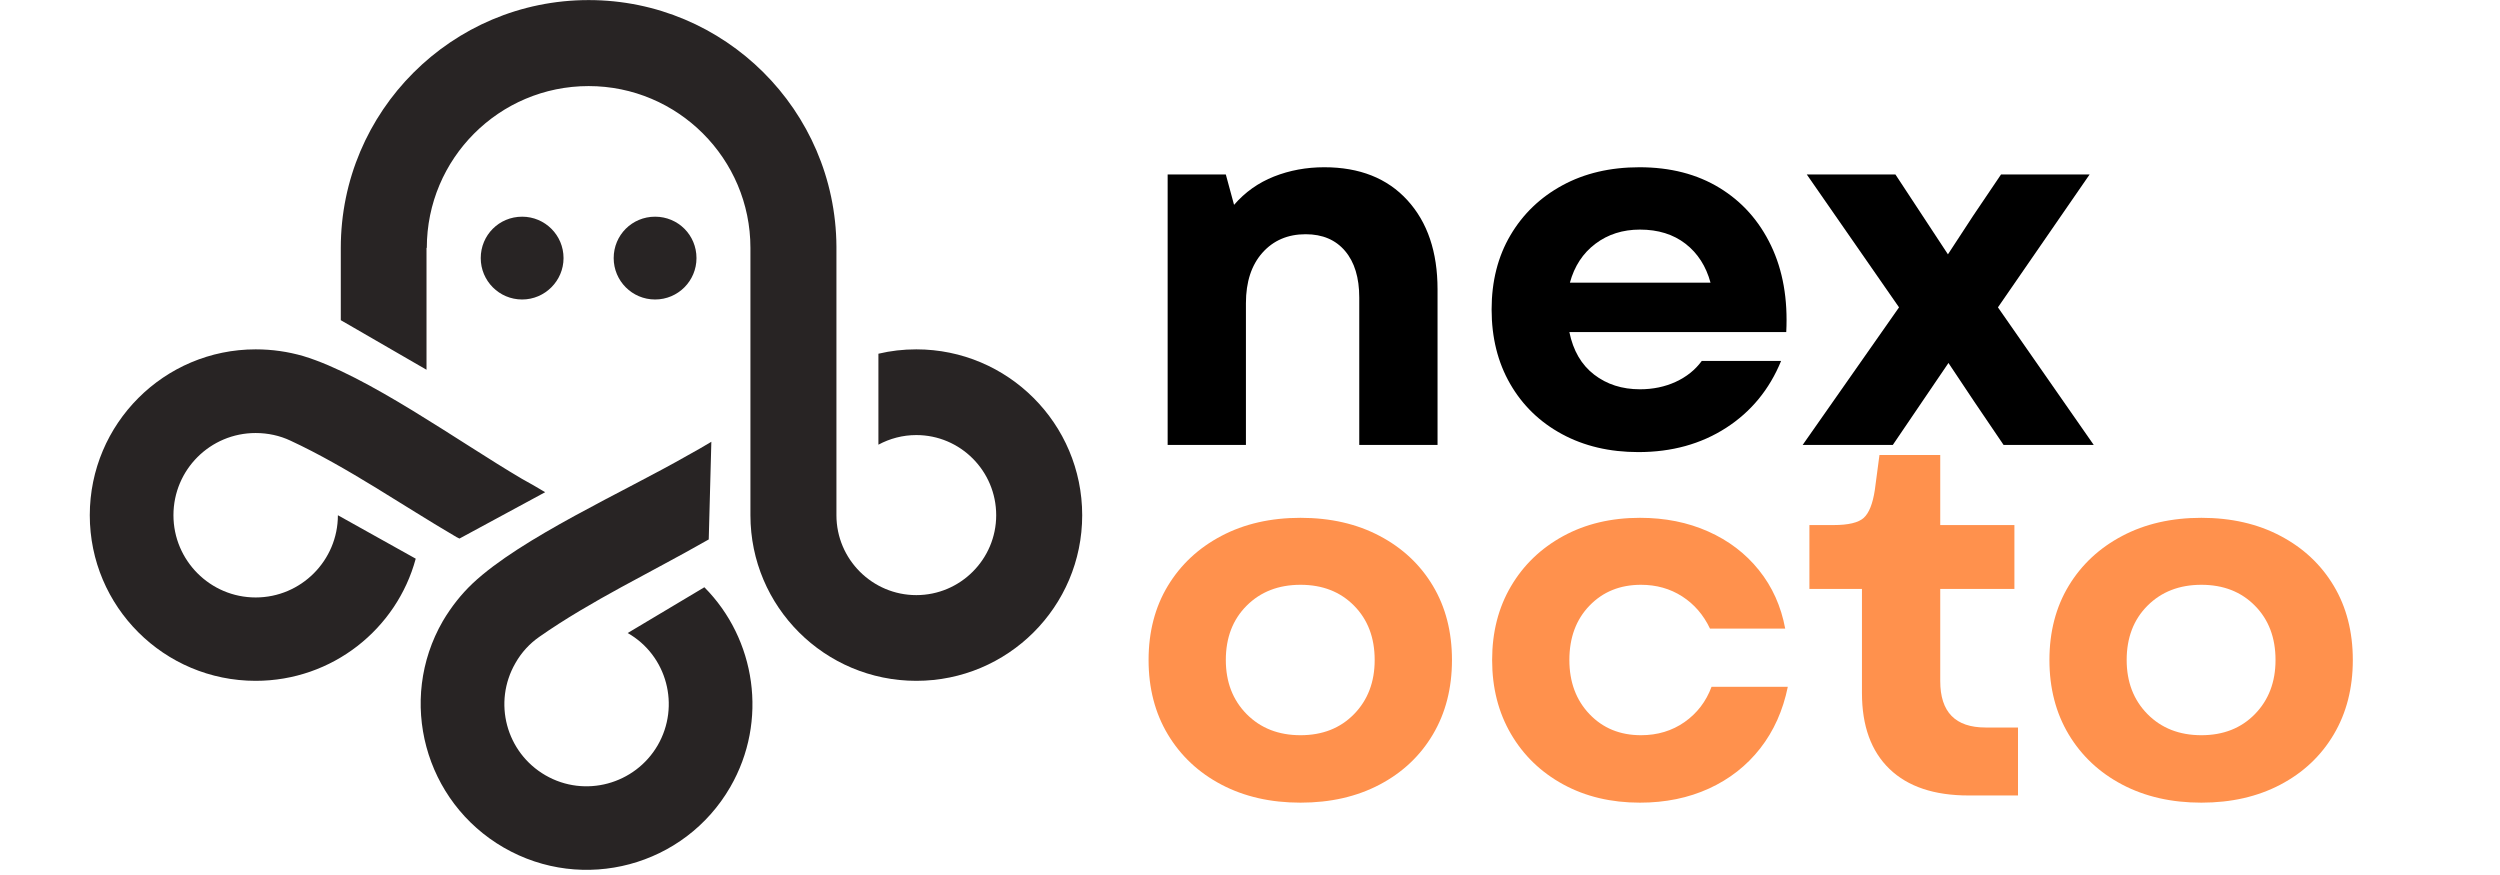 <svg version="1.0" preserveAspectRatio="xMidYMid meet" height="350" viewBox="0 0 750 262.5" zoomAndPan="magnify" width="1000" xmlns:xlink="http://www.w3.org/1999/xlink" xmlns="http://www.w3.org/2000/svg"><defs><g></g><clipPath id="ce717f3c48"><path clip-rule="nonzero" d="M 102 0.023 L 324.844 0.023 L 324.844 205 L 102 205 Z M 102 0.023"></path></clipPath><clipPath id="c1b756c6f3"><path clip-rule="nonzero" d="M 26.914 104 L 164 104 L 164 205 L 26.914 205 Z M 26.914 104"></path></clipPath><clipPath id="712b142a01"><rect height="194" y="0" width="295" x="0"></rect></clipPath><clipPath id="8cd9ae55f0"><rect height="189" y="0" width="375" x="0"></rect></clipPath></defs><path fill-rule="evenodd" fill-opacity="1" d="M 156.645 65.008 C 163.465 65.008 169.062 70.52 169.062 77.43 C 169.062 84.25 163.465 89.848 156.645 89.848 C 149.734 89.848 144.223 84.25 144.223 77.43 C 144.223 70.52 149.734 65.008 156.645 65.008 Z M 156.645 65.008" fill="#282424"></path><g clip-path="url(#ce717f3c48)"><path fill-rule="evenodd" fill-opacity="1" d="M 250.93 110.926 L 250.93 73.93 C 250.668 33.086 217.43 0.023 176.586 0.023 C 135.562 0.023 102.238 33.348 102.238 74.367 L 102.238 96.059 L 106.176 98.332 L 127.953 110.926 L 127.953 74.367 L 128.043 74.367 C 128.043 47.602 149.734 25.824 176.586 25.824 C 203.348 25.824 225.129 47.602 225.129 74.367 L 225.129 154.57 C 225.129 182.035 247.43 204.25 274.895 204.25 C 302.359 204.25 324.66 182.035 324.66 154.57 C 324.66 127.109 302.359 104.805 274.895 104.805 C 270.957 104.805 267.195 105.242 263.523 106.117 L 263.523 133.406 C 266.934 131.57 270.785 130.52 274.895 130.52 C 288.102 130.52 298.859 141.277 298.859 154.57 C 298.859 167.777 288.102 178.535 274.895 178.535 C 261.688 178.535 250.93 167.777 250.93 154.57 Z M 250.93 110.926" fill="#282424"></path></g><g clip-path="url(#c1b756c6f3)"><path fill-rule="evenodd" fill-opacity="1" d="M 136.965 161.133 L 137.84 161.57 C 146.41 156.934 154.98 152.297 163.551 147.66 C 161.277 146.262 158.918 144.949 156.555 143.637 C 137.402 132.355 110.113 112.59 90.957 106.816 C 86.41 105.504 81.688 104.805 76.699 104.805 C 49.238 104.805 26.934 127.109 26.934 154.57 C 26.934 182.035 49.238 204.25 76.699 204.25 C 99.703 204.25 119.035 188.684 124.719 167.605 L 101.367 154.57 C 101.367 168.129 90.344 179.238 76.699 179.238 C 63.055 179.238 52.035 168.129 52.035 154.57 C 52.035 140.926 63.055 129.906 76.699 129.906 C 80.375 129.906 83.961 130.695 87.109 132.18 C 104.25 140.141 120.781 151.684 136.965 161.133 Z M 136.965 161.133" fill="#282424"></path></g><path fill-rule="evenodd" fill-opacity="1" d="M 196.527 65.008 C 203.438 65.008 208.945 70.52 208.945 77.43 C 208.945 84.25 203.438 89.848 196.527 89.848 C 189.617 89.848 184.105 84.25 184.105 77.43 C 184.105 70.52 189.617 65.008 196.527 65.008 Z M 196.527 65.008" fill="#282424"></path><path fill-rule="evenodd" fill-opacity="1" d="M 211.832 162.27 L 212.621 161.832 C 212.883 152.035 213.145 142.328 213.406 132.531 C 211.133 133.93 208.77 135.242 206.41 136.555 C 187.168 147.574 156.379 161.305 141.773 175.039 C 138.363 178.273 135.391 182.035 132.852 186.32 C 119.121 210.109 127.344 240.547 151.133 254.281 C 174.922 268.012 205.359 259.879 219.094 236.09 C 230.551 216.234 226.703 191.656 211.309 176.176 L 188.305 189.906 C 200.113 196.641 204.137 211.773 197.312 223.582 C 190.492 235.301 175.449 239.41 163.641 232.59 C 151.832 225.766 147.809 210.723 154.633 198.914 C 156.469 195.68 158.918 193.055 161.805 191.043 C 177.285 180.199 195.477 171.629 211.832 162.27 Z M 211.832 162.27" fill="#282424"></path><g transform="matrix(1, 0, 0, 1, 338, 0)"><g clip-path="url(#712b142a01)"><g fill-opacity="1" fill="#000000"><g transform="translate(0.544, 133.472)"><g><path d="M 11.75 0 L 11.75 -81.125 L 29.203 -81.125 L 31.672 -72.016 C 34.973 -75.828 38.969 -78.66 43.656 -80.516 C 48.344 -82.367 53.363 -83.297 58.719 -83.297 C 69.332 -83.297 77.648 -80 83.672 -73.406 C 89.703 -66.812 92.719 -57.898 92.719 -46.672 L 92.719 0 L 69.234 0 L 69.234 -44.203 C 69.234 -50.172 67.816 -54.828 64.984 -58.172 C 62.148 -61.523 58.207 -63.203 53.156 -63.203 C 47.801 -63.203 43.473 -61.348 40.172 -57.641 C 36.879 -53.93 35.234 -48.883 35.234 -42.5 L 35.234 0 Z M 11.75 0"></path></g></g></g><g fill-opacity="1" fill="#000000"><g transform="translate(103.453, 133.472)"><g><path d="M 50.062 2.156 C 41.414 2.156 33.77 0.352 27.125 -3.25 C 20.477 -6.852 15.301 -11.875 11.594 -18.312 C 7.883 -24.75 6.031 -32.191 6.031 -40.641 C 6.031 -49.086 7.91 -56.504 11.672 -62.891 C 15.43 -69.273 20.629 -74.27 27.266 -77.875 C 33.91 -81.488 41.613 -83.297 50.375 -83.297 C 59.645 -83.297 67.656 -81.234 74.406 -77.109 C 81.156 -72.992 86.305 -67.223 89.859 -59.797 C 93.41 -52.379 94.93 -43.727 94.422 -33.844 L 29.359 -33.844 C 30.492 -28.281 32.969 -24.031 36.781 -21.094 C 40.594 -18.156 45.176 -16.688 50.531 -16.688 C 54.445 -16.688 58.023 -17.43 61.266 -18.922 C 64.516 -20.422 67.117 -22.508 69.078 -25.188 L 92.875 -25.188 C 89.375 -16.633 83.863 -9.938 76.344 -5.094 C 68.82 -0.258 60.062 2.156 50.062 2.156 Z M 29.516 -48.672 L 71.703 -48.672 C 70.359 -53.617 67.859 -57.508 64.203 -60.344 C 60.547 -63.176 55.988 -64.594 50.531 -64.594 C 45.383 -64.594 40.93 -63.176 37.172 -60.344 C 33.41 -57.508 30.859 -53.617 29.516 -48.672 Z M 29.516 -48.672"></path></g></g></g><g fill-opacity="1" fill="#000000"><g transform="translate(199.1, 133.472)"><g><path d="M 3.703 0 L 32.609 -41.266 L 4.938 -81.125 L 31.531 -81.125 L 47.281 -57.172 L 54.859 -68.766 L 63.203 -81.125 L 89.781 -81.125 L 62.281 -41.266 L 91.016 0 L 63.969 0 L 55.172 -12.984 L 47.438 -24.578 L 39.562 -12.984 L 30.75 0 Z M 3.703 0"></path></g></g></g></g></g><g transform="matrix(1, 0, 0, 1, 338, 73)"><g clip-path="url(#8cd9ae55f0)"><g fill-opacity="1" fill="#ff914d"><g transform="translate(0.544, 165.642)"><g><path d="M 51.609 2.156 C 42.648 2.156 34.742 0.352 27.891 -3.25 C 21.035 -6.852 15.676 -11.875 11.812 -18.312 C 7.957 -24.75 6.031 -32.191 6.031 -40.641 C 6.031 -49.086 7.957 -56.504 11.812 -62.891 C 15.676 -69.273 21.035 -74.27 27.891 -77.875 C 34.742 -81.488 42.648 -83.297 51.609 -83.297 C 60.578 -83.297 68.484 -81.488 75.328 -77.875 C 82.18 -74.27 87.516 -69.273 91.328 -62.891 C 95.141 -56.504 97.047 -49.086 97.047 -40.641 C 97.047 -32.191 95.141 -24.75 91.328 -18.312 C 87.516 -11.875 82.18 -6.852 75.328 -3.25 C 68.484 0.352 60.578 2.156 51.609 2.156 Z M 29.203 -40.641 C 29.203 -34.047 31.285 -28.633 35.453 -24.406 C 39.629 -20.188 45.016 -18.078 51.609 -18.078 C 58.203 -18.078 63.555 -20.188 67.672 -24.406 C 71.797 -28.633 73.859 -34.047 73.859 -40.641 C 73.859 -47.336 71.797 -52.77 67.672 -56.938 C 63.555 -61.113 58.203 -63.203 51.609 -63.203 C 45.016 -63.203 39.629 -61.113 35.453 -56.938 C 31.285 -52.77 29.203 -47.336 29.203 -40.641 Z M 29.203 -40.641"></path></g></g></g><g fill-opacity="1" fill="#ff914d"><g transform="translate(103.608, 165.642)"><g><path d="M 50.375 2.156 C 41.719 2.156 34.039 0.328 27.344 -3.328 C 20.656 -6.984 15.43 -12.031 11.672 -18.469 C 7.91 -24.906 6.031 -32.297 6.031 -40.641 C 6.031 -48.984 7.91 -56.348 11.672 -62.734 C 15.43 -69.129 20.656 -74.156 27.344 -77.812 C 34.039 -81.469 41.719 -83.297 50.375 -83.297 C 57.895 -83.297 64.719 -81.93 70.844 -79.203 C 76.977 -76.473 82.051 -72.609 86.062 -67.609 C 90.082 -62.609 92.711 -56.758 93.953 -50.062 L 71.391 -50.062 C 69.43 -54.188 66.648 -57.406 63.047 -59.719 C 59.441 -62.039 55.32 -63.203 50.688 -63.203 C 44.406 -63.203 39.254 -61.113 35.234 -56.938 C 31.211 -52.77 29.203 -47.336 29.203 -40.641 C 29.203 -34.047 31.211 -28.633 35.234 -24.406 C 39.254 -20.188 44.406 -18.078 50.688 -18.078 C 55.633 -18.078 59.988 -19.391 63.75 -22.016 C 67.508 -24.648 70.211 -28.18 71.859 -32.609 L 94.734 -32.609 C 93.285 -25.492 90.523 -19.332 86.453 -14.125 C 82.391 -8.926 77.266 -4.91 71.078 -2.078 C 64.898 0.742 58 2.156 50.375 2.156 Z M 50.375 2.156"></path></g></g></g><g fill-opacity="1" fill="#ff914d"><g transform="translate(201.728, 165.642)"><g><path d="M 50.844 0 C 40.539 0 32.633 -2.648 27.125 -7.953 C 21.613 -13.266 18.859 -20.863 18.859 -30.75 L 18.859 -61.969 L 3.094 -61.969 L 3.094 -81.125 L 10.359 -81.125 C 14.785 -81.125 17.797 -81.844 19.391 -83.281 C 20.984 -84.727 22.094 -87.516 22.719 -91.641 L 24.109 -102.141 L 42.344 -102.141 L 42.344 -81.125 L 64.594 -81.125 L 64.594 -61.969 L 42.344 -61.969 L 42.344 -34.312 C 42.344 -25.031 46.875 -20.391 55.938 -20.391 L 65.672 -20.391 L 65.672 0 Z M 50.844 0"></path></g></g></g><g fill-opacity="1" fill="#ff914d"><g transform="translate(270.798, 165.642)"><g><path d="M 51.609 2.156 C 42.648 2.156 34.742 0.352 27.891 -3.25 C 21.035 -6.852 15.676 -11.875 11.812 -18.312 C 7.957 -24.75 6.031 -32.191 6.031 -40.641 C 6.031 -49.086 7.957 -56.504 11.812 -62.891 C 15.676 -69.273 21.035 -74.27 27.891 -77.875 C 34.742 -81.488 42.648 -83.297 51.609 -83.297 C 60.578 -83.297 68.484 -81.488 75.328 -77.875 C 82.18 -74.27 87.516 -69.273 91.328 -62.891 C 95.141 -56.504 97.047 -49.086 97.047 -40.641 C 97.047 -32.191 95.141 -24.75 91.328 -18.312 C 87.516 -11.875 82.18 -6.852 75.328 -3.25 C 68.484 0.352 60.578 2.156 51.609 2.156 Z M 29.203 -40.641 C 29.203 -34.047 31.285 -28.633 35.453 -24.406 C 39.629 -20.188 45.016 -18.078 51.609 -18.078 C 58.203 -18.078 63.555 -20.188 67.672 -24.406 C 71.797 -28.633 73.859 -34.047 73.859 -40.641 C 73.859 -47.336 71.797 -52.77 67.672 -56.938 C 63.555 -61.113 58.203 -63.203 51.609 -63.203 C 45.016 -63.203 39.629 -61.113 35.453 -56.938 C 31.285 -52.77 29.203 -47.336 29.203 -40.641 Z M 29.203 -40.641"></path></g></g></g></g></g></svg>